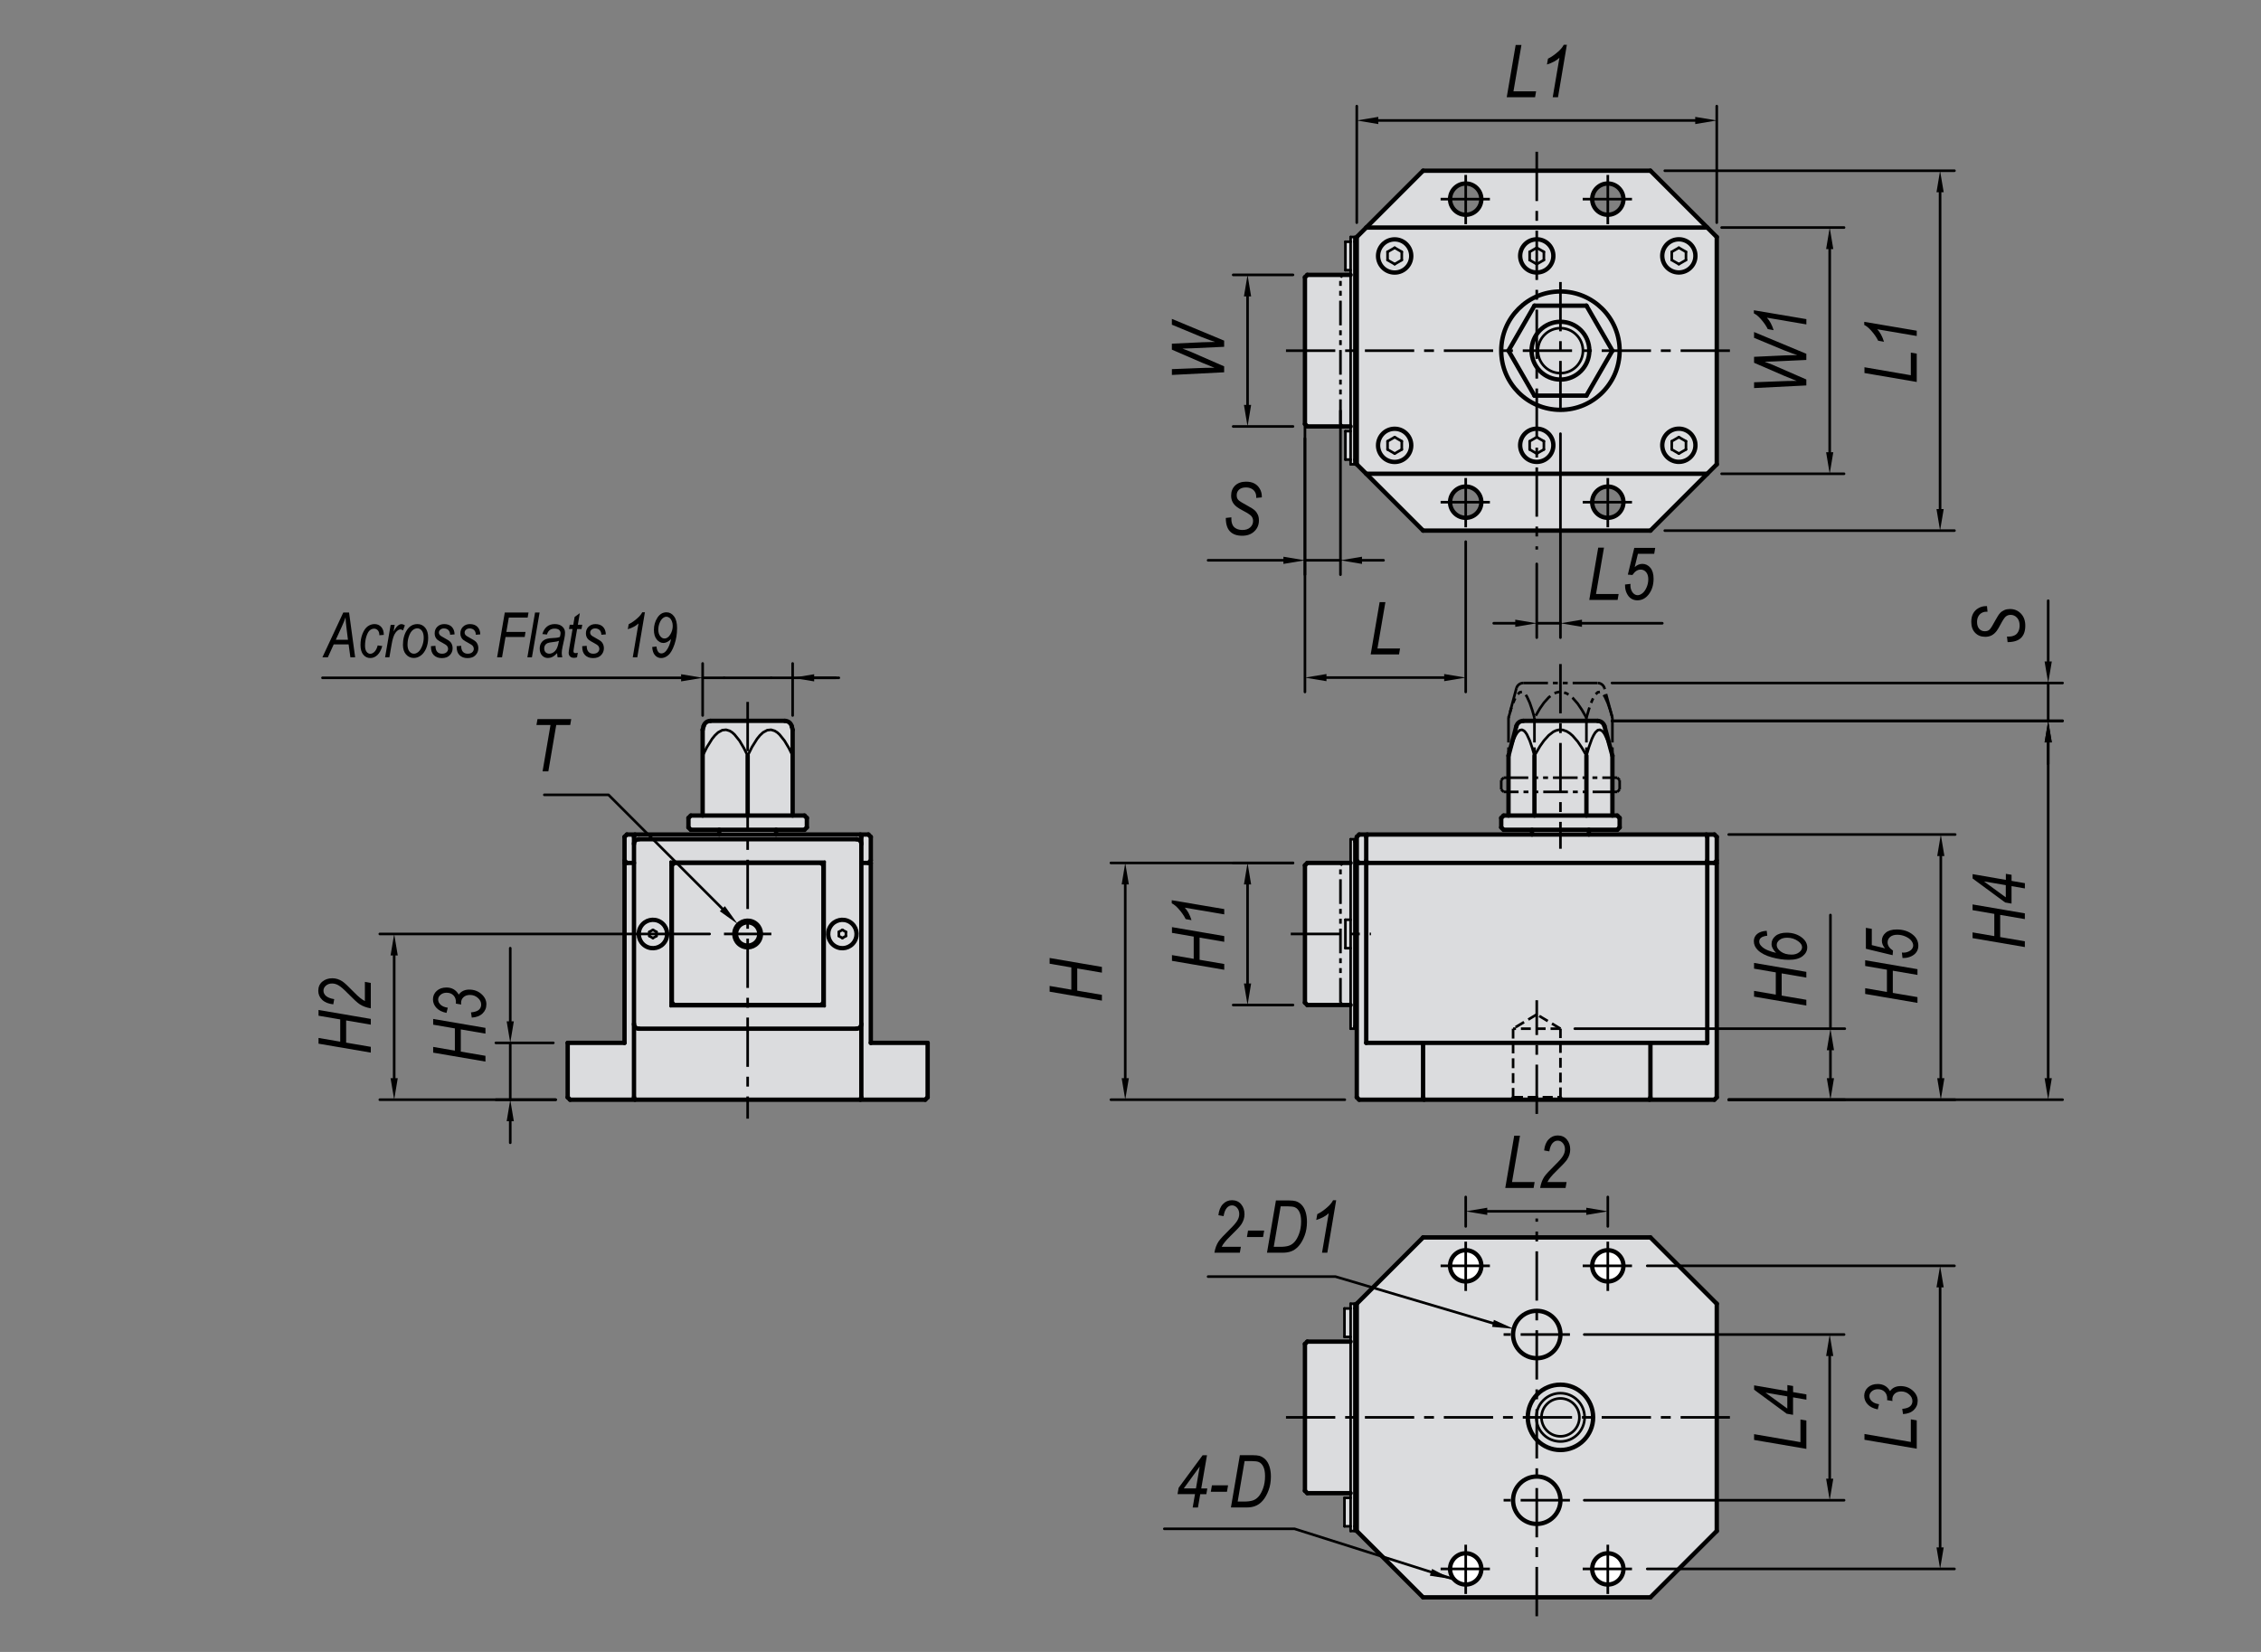 <?xml version="1.0" encoding="UTF-8"?><svg id="Layer_2" xmlns="http://www.w3.org/2000/svg" width="650" height="475" viewBox="0 0 650 475"><rect x="0" y="0" width="650" height="475" fill="#808080" stroke="none"/><defs><style>.cls-1{fill:#fff;}.cls-2{stroke-dasharray:0 0 2.84 1.42;}.cls-2,.cls-3,.cls-4,.cls-5,.cls-6{stroke:#000;}.cls-2,.cls-3,.cls-4,.cls-5,.cls-6,.cls-7{fill:none;}.cls-2,.cls-4,.cls-5,.cls-6{stroke-width:.75px;}.cls-2,.cls-5,.cls-6{stroke-miterlimit:10;}.cls-3{stroke-width:1.25px;}.cls-3,.cls-4{stroke-linecap:round;stroke-linejoin:round;}.cls-5{stroke-dasharray:0 0 0 0 14.17 2.84 2.84 2.84;}.cls-6{stroke-dasharray:0 0 0 0 0 0 7.09 1.42 1.42 1.42 1.42 1.42;}.cls-8{fill:#dbdcde;fill-rule:evenodd;}</style></defs><g id="PTSC1"><polygon class="cls-8" points="250.34 248.13 249.66 248.13 250.34 247.45 250.34 240.64 249.66 239.96 223.11 239.96 223.11 238.6 231.28 238.6 231.96 237.92 231.96 235.19 231.28 234.51 227.87 234.51 227.87 209.86 227.6 208.79 225.63 207.28 204.25 207.28 202.27 208.83 202 209.86 202 234.51 198.6 234.51 197.92 235.19 197.92 237.92 198.6 238.6 206.77 238.6 206.77 239.96 180.22 239.96 179.53 240.64 179.53 247.45 180.22 248.13 179.53 248.13 179.53 299.87 163.2 299.87 163.2 315.53 163.88 316.21 266 316.21 266.68 315.53 266.68 299.87 250.34 299.87 250.34 248.13"/><path class="cls-8" d="m493.54,68.15l-19.06-19.06h-65.36l-19.06,19.06v1.36h-.68v-1.36h-1.09v1.36h-1.5v8.17h1.5v1.36h-12.45l-.68.68v42.21l.68.68h12.45v1.36h-1.5v8.17h1.5v1.36h1.09v-1.36h.68v1.36l19.06,19.06h65.36l19.06-19.06v-65.36m-67.67-10.89c0-2.48-2.01-4.49-4.49-4.49s-4.5,2.01-4.5,4.49,2.01,4.49,4.5,4.49,4.49-2.01,4.49-4.49m40.85,0c0-2.48-2.01-4.49-4.49-4.49s-4.49,2.01-4.49,4.49,2.01,4.49,4.49,4.49,4.49-2.01,4.49-4.49m-40.85,87.14c0-2.48-2.01-4.49-4.49-4.49s-4.5,2.01-4.5,4.49,2.01,4.49,4.5,4.49,4.49-2.01,4.49-4.49m40.85,0c0-2.48-2.01-4.49-4.49-4.49s-4.49,2.01-4.49,4.49,2.01,4.49,4.49,4.49,4.49-2.01,4.49-4.49"/><path class="cls-8" d="m493.54,374.87l-19.06-19.06h-65.36l-19.06,19.06v1.36h-.68v-1.36h-1.09v1.36h-1.77v8.17h1.77v1.36h-12.45l-.68.68v42.21l.68.68h12.45v1.36h-1.77v8.17h1.77v1.36h1.09v-1.36h.68v1.36l19.06,19.06h65.36l19.06-19.06v-65.36Zm-76.66-10.89h8.99-8.99m8.99,87.14h-8.99,8.99m31.86-87.14h8.99-8.99m8.99,87.14h-8.99,8.99Z"/><polygon class="cls-8" points="493.54 248.13 492.86 248.13 493.54 247.45 493.54 240.64 492.86 239.96 456.77 239.96 456.77 238.6 464.94 238.6 465.62 237.92 465.62 235.19 464.94 234.51 463.54 234.51 463.54 217.29 461.26 208.79 459.16 207.28 437.91 207.28 435.94 208.79 433.67 217.29 433.67 234.51 432.26 234.51 431.58 235.19 431.58 237.92 432.26 238.6 440.43 238.6 440.43 239.96 390.73 239.96 390.05 240.64 390.05 242 389.37 242 389.37 241.32 388.28 241.32 388.28 248.13 375.83 248.13 375.15 248.81 375.15 288.3 375.83 288.98 388.28 288.98 388.28 295.79 389.37 295.79 389.37 295.11 390.05 295.11 390.05 315.53 390.73 316.21 492.86 316.21 493.54 315.53 493.54 248.13"/><line class="cls-4" x1="463.42" y1="196.39" x2="592.95" y2="196.39"/><line class="cls-4" x1="463.42" y1="207.28" x2="592.95" y2="207.28"/><line class="cls-4" x1="588.82" y1="190.2" x2="588.82" y2="172.73"/><line class="cls-4" x1="588.82" y1="213.47" x2="588.82" y2="219.66"/><line class="cls-4" x1="588.82" y1="196.39" x2="588.82" y2="207.28"/><line class="cls-4" x1="463.42" y1="207.28" x2="592.95" y2="207.28"/><line class="cls-4" x1="496.98" y1="316.21" x2="592.95" y2="316.21"/><line class="cls-4" x1="588.82" y1="213.47" x2="588.82" y2="310.02"/><line class="cls-4" x1="452.73" y1="295.79" x2="530.34" y2="295.79"/><line class="cls-4" x1="496.98" y1="316.21" x2="530.34" y2="316.21"/><line class="cls-4" x1="526.22" y1="301.98" x2="526.22" y2="310.02"/><line class="cls-4" x1="496.98" y1="316.21" x2="562.08" y2="316.21"/><line class="cls-4" x1="496.98" y1="239.96" x2="562.08" y2="239.96"/><line class="cls-4" x1="557.95" y1="310.02" x2="557.95" y2="246.15"/><line class="cls-4" x1="478.6" y1="49.09" x2="561.87" y2="49.09"/><line class="cls-4" x1="478.6" y1="152.57" x2="561.87" y2="152.57"/><line class="cls-4" x1="557.74" y1="55.28" x2="557.74" y2="146.38"/><line class="cls-4" x1="494.94" y1="65.43" x2="530.13" y2="65.43"/><line class="cls-4" x1="494.94" y1="136.23" x2="530.13" y2="136.23"/><line class="cls-4" x1="526.01" y1="71.62" x2="526.01" y2="130.04"/><line class="cls-4" x1="473.56" y1="363.98" x2="561.87" y2="363.98"/><line class="cls-4" x1="473.56" y1="451.13" x2="561.87" y2="451.13"/><line class="cls-4" x1="557.75" y1="370.17" x2="557.75" y2="444.94"/><line class="cls-4" x1="455.45" y1="383.73" x2="530.14" y2="383.73"/><line class="cls-4" x1="455.45" y1="431.38" x2="530.14" y2="431.38"/><line class="cls-4" x1="526.01" y1="389.92" x2="526.01" y2="425.19"/><line class="cls-4" x1="493.54" y1="64.02" x2="493.54" y2="30.52"/><line class="cls-4" x1="390.05" y1="64.02" x2="390.05" y2="30.52"/><line class="cls-4" x1="487.35" y1="34.64" x2="396.24" y2="34.64"/><line class="cls-4" x1="159.75" y1="316.21" x2="142.56" y2="316.21"/><line class="cls-4" x1="159.07" y1="299.87" x2="142.56" y2="299.87"/><line class="cls-4" x1="146.69" y1="322.4" x2="146.69" y2="328.59"/><line class="cls-4" x1="146.69" y1="293.68" x2="146.69" y2="272.64"/><line class="cls-4" x1="146.69" y1="316.21" x2="146.69" y2="299.87"/><line class="cls-4" x1="159.75" y1="316.21" x2="109.19" y2="316.21"/><line class="cls-4" x1="204" y1="268.55" x2="109.19" y2="268.55"/><line class="cls-4" x1="113.32" y1="310.02" x2="113.32" y2="274.74"/><line class="cls-4" x1="371.71" y1="79.04" x2="354.52" y2="79.04"/><line class="cls-4" x1="371.71" y1="122.62" x2="354.52" y2="122.62"/><line class="cls-4" x1="358.65" y1="85.23" x2="358.65" y2="116.43"/><line class="cls-4" x1="371.71" y1="248.13" x2="354.52" y2="248.13"/><line class="cls-4" x1="371.71" y1="288.98" x2="354.52" y2="288.98"/><line class="cls-4" x1="358.65" y1="254.32" x2="358.65" y2="282.79"/><line class="cls-4" x1="371.71" y1="248.13" x2="319.37" y2="248.13"/><line class="cls-4" x1="386.61" y1="316.21" x2="319.37" y2="316.21"/><line class="cls-4" x1="323.49" y1="254.32" x2="323.49" y2="310.02"/><line class="cls-4" x1="421.37" y1="352.64" x2="421.37" y2="344.18"/><line class="cls-4" x1="462.22" y1="352.64" x2="462.22" y2="344.18"/><line class="cls-4" x1="427.56" y1="348.31" x2="456.03" y2="348.31"/><line class="cls-4" x1="375.15" y1="118.1" x2="375.15" y2="165.24"/><line class="cls-4" x1="385.36" y1="118.1" x2="385.36" y2="165.24"/><line class="cls-4" x1="391.55" y1="161.11" x2="397.74" y2="161.11"/><line class="cls-4" x1="368.96" y1="161.11" x2="347.31" y2="161.11"/><line class="cls-4" x1="385.36" y1="161.11" x2="375.15" y2="161.11"/><line class="cls-4" x1="421.37" y1="155.75" x2="421.37" y2="198.97"/><line class="cls-4" x1="375.15" y1="126.06" x2="375.15" y2="198.97"/><line class="cls-4" x1="415.18" y1="194.84" x2="381.34" y2="194.84"/><line class="cls-4" x1="441.79" y1="162.14" x2="441.79" y2="183.34"/><line class="cls-4" x1="448.6" y1="124.7" x2="448.6" y2="183.34"/><line class="cls-4" x1="435.61" y1="179.21" x2="429.42" y2="179.21"/><line class="cls-4" x1="454.79" y1="179.21" x2="477.88" y2="179.21"/><line class="cls-4" x1="441.79" y1="179.21" x2="448.6" y2="179.21"/><line class="cls-4" x1="202" y1="205.73" x2="202" y2="190.78"/><line class="cls-4" x1="227.87" y1="205.73" x2="227.87" y2="190.78"/><line class="cls-4" x1="208.19" y1="194.9" x2="221.68" y2="194.9"/><line class="cls-4" x1="227.87" y1="194.9" x2="241.15" y2="194.9"/><line class="cls-4" x1="195.81" y1="194.9" x2="92.71" y2="194.9"/><line class="cls-4" x1="202" y1="194.9" x2="208.19" y2="194.9"/><line class="cls-4" x1="234.06" y1="194.9" x2="240.25" y2="194.9"/><line class="cls-4" x1="227.87" y1="194.9" x2="221.68" y2="194.9"/><polyline class="cls-4" points="207.67 261.29 174.94 228.55 173.1 228.55 156.49 228.55"/><polyline class="cls-4" points="429.53 380.58 383.93 367.08 383.43 367.08 347.31 367.08"/><line class="cls-4" x1="388.28" y1="264.47" x2="386.78" y2="264.47"/><line class="cls-4" x1="386.78" y1="272.64" x2="388.28" y2="272.64"/><polyline class="cls-4" points="463.54 217.29 462.91 215.08 462.18 212.97 461.36 211.2 460.99 210.62 460.57 210.16 459.96 209.84 459.33 209.95 458.64 210.6 458.11 211.46 457.63 212.47 456.8 214.79 456.07 217.29"/><polyline class="cls-4" points="456.07 217.29 455.84 216.86 454.76 214.99 453.55 213.21 452.14 211.59 451.32 210.87 450.41 210.29 449.29 209.89 448.09 209.86 447.29 210.07 446.54 210.43 445.25 211.42 443.88 212.93 442.71 214.59 441.13 217.29"/><polyline class="cls-4" points="441.13 217.29 440.5 215.08 439.78 212.97 438.96 211.2 438.58 210.62 438.17 210.16 437.56 209.84 436.93 209.95 436.23 210.6 435.7 211.46 435.23 212.47 434.39 214.79 433.67 217.29"/><line class="cls-4" x1="389.37" y1="295.11" x2="390.05" y2="295.11"/><line class="cls-4" x1="389.37" y1="242" x2="390.05" y2="242"/><line class="cls-4" x1="386.78" y1="264.47" x2="386.78" y2="272.64"/><line class="cls-4" x1="389.37" y1="295.79" x2="388.28" y2="295.79"/><line class="cls-4" x1="388.28" y1="241.32" x2="389.37" y2="241.32"/><line class="cls-4" x1="389.37" y1="241.32" x2="389.37" y2="295.79"/><line class="cls-4" x1="388.28" y1="295.79" x2="388.28" y2="241.32"/><line class="cls-4" x1="388.28" y1="69.51" x2="386.78" y2="69.51"/><line class="cls-4" x1="386.78" y1="77.68" x2="388.28" y2="77.68"/><line class="cls-4" x1="388.28" y1="123.98" x2="386.78" y2="123.98"/><line class="cls-4" x1="386.78" y1="132.15" x2="388.28" y2="132.15"/><path class="cls-4" d="m455.07,100.83c0-3.57-2.9-6.47-6.47-6.47s-6.47,2.9-6.47,6.47,2.9,6.47,6.47,6.47,6.47-2.9,6.47-6.47Z"/><line class="cls-4" x1="389.37" y1="132.15" x2="390.05" y2="132.15"/><line class="cls-4" x1="389.37" y1="69.51" x2="390.05" y2="69.51"/><line class="cls-4" x1="386.78" y1="69.51" x2="386.78" y2="77.68"/><line class="cls-4" x1="386.78" y1="123.98" x2="386.78" y2="132.15"/><line class="cls-4" x1="388.28" y1="68.15" x2="389.37" y2="68.15"/><line class="cls-4" x1="389.37" y1="133.51" x2="388.28" y2="133.51"/><line class="cls-4" x1="388.28" y1="133.51" x2="388.28" y2="68.15"/><line class="cls-4" x1="389.37" y1="68.15" x2="389.37" y2="133.51"/><line class="cls-4" x1="443.84" y1="74.77" x2="443.84" y2="72.42"/><line class="cls-4" x1="441.79" y1="71.24" x2="443.84" y2="72.42"/><line class="cls-4" x1="441.79" y1="71.24" x2="439.75" y2="72.42"/><line class="cls-4" x1="439.75" y1="72.42" x2="439.75" y2="74.78"/><line class="cls-4" x1="441.79" y1="75.95" x2="439.75" y2="74.77"/><line class="cls-4" x1="441.79" y1="75.95" x2="443.84" y2="74.77"/><line class="cls-4" x1="443.84" y1="129.24" x2="443.84" y2="126.88"/><line class="cls-4" x1="441.79" y1="125.7" x2="443.84" y2="126.88"/><line class="cls-4" x1="441.79" y1="125.7" x2="439.75" y2="126.88"/><line class="cls-4" x1="439.75" y1="126.88" x2="439.75" y2="129.24"/><line class="cls-4" x1="441.79" y1="130.42" x2="439.75" y2="129.24"/><line class="cls-4" x1="441.79" y1="130.42" x2="443.84" y2="129.24"/><line class="cls-4" x1="402.99" y1="129.24" x2="402.99" y2="126.88"/><line class="cls-4" x1="400.95" y1="125.7" x2="402.99" y2="126.88"/><line class="cls-4" x1="400.95" y1="125.7" x2="398.9" y2="126.88"/><line class="cls-4" x1="398.9" y1="126.88" x2="398.9" y2="129.24"/><line class="cls-4" x1="400.95" y1="130.42" x2="398.9" y2="129.24"/><line class="cls-4" x1="400.95" y1="130.42" x2="402.99" y2="129.24"/><line class="cls-4" x1="402.99" y1="74.77" x2="402.99" y2="72.42"/><line class="cls-4" x1="400.95" y1="71.24" x2="402.99" y2="72.42"/><line class="cls-4" x1="400.95" y1="71.24" x2="398.9" y2="72.42"/><line class="cls-4" x1="398.9" y1="72.42" x2="398.9" y2="74.78"/><line class="cls-4" x1="400.95" y1="75.95" x2="398.9" y2="74.77"/><line class="cls-4" x1="400.95" y1="75.95" x2="402.99" y2="74.77"/><line class="cls-4" x1="484.69" y1="129.24" x2="484.69" y2="126.88"/><line class="cls-4" x1="482.64" y1="125.7" x2="484.69" y2="126.88"/><line class="cls-4" x1="482.64" y1="125.7" x2="480.6" y2="126.88"/><line class="cls-4" x1="480.6" y1="126.88" x2="480.6" y2="129.24"/><line class="cls-4" x1="482.64" y1="130.42" x2="480.6" y2="129.24"/><line class="cls-4" x1="482.64" y1="130.42" x2="484.69" y2="129.24"/><line class="cls-4" x1="484.69" y1="74.77" x2="484.69" y2="72.42"/><line class="cls-4" x1="482.64" y1="71.24" x2="484.69" y2="72.42"/><line class="cls-4" x1="482.64" y1="71.24" x2="480.6" y2="72.42"/><line class="cls-4" x1="480.6" y1="72.42" x2="480.6" y2="74.78"/><line class="cls-4" x1="482.64" y1="75.95" x2="480.6" y2="74.77"/><line class="cls-4" x1="482.64" y1="75.95" x2="484.69" y2="74.77"/><polyline class="cls-4" points="227.87 217.29 226.78 215.08 225.52 212.97 224.1 211.2 223.46 210.62 222.73 210.16 221.68 209.84 220.59 209.95 219.38 210.6 218.46 211.46 217.64 212.47 216.19 214.79 214.94 217.29"/><polyline class="cls-4" points="214.94 217.29 213.84 215.08 212.59 212.97 211.16 211.2 210.52 210.62 209.8 210.16 208.74 209.84 207.65 209.95 206.45 210.6 205.53 211.46 204.71 212.47 203.26 214.79 202 217.29"/><line class="cls-4" x1="187.71" y1="267.38" x2="186.68" y2="267.96"/><line class="cls-4" x1="186.68" y1="267.96" x2="186.68" y2="269.14"/><line class="cls-4" x1="186.68" y1="269.14" x2="187.7" y2="269.73"/><line class="cls-4" x1="187.71" y1="269.73" x2="188.73" y2="269.14"/><line class="cls-4" x1="188.73" y1="269.14" x2="188.73" y2="267.96"/><line class="cls-4" x1="188.73" y1="267.96" x2="187.71" y2="267.38"/><line class="cls-4" x1="242.17" y1="267.38" x2="241.15" y2="267.96"/><line class="cls-4" x1="241.15" y1="267.96" x2="241.15" y2="269.14"/><line class="cls-4" x1="241.15" y1="269.14" x2="242.17" y2="269.73"/><line class="cls-4" x1="242.17" y1="269.73" x2="243.19" y2="269.14"/><line class="cls-4" x1="243.19" y1="269.14" x2="243.19" y2="267.96"/><line class="cls-4" x1="243.19" y1="267.96" x2="242.17" y2="267.38"/><line class="cls-4" x1="237.07" y1="247.79" x2="192.81" y2="247.79"/><line class="cls-4" x1="192.81" y1="247.79" x2="192.81" y2="289.32"/><line class="cls-4" x1="192.81" y1="289.32" x2="237.06" y2="289.32"/><line class="cls-4" x1="237.07" y1="289.32" x2="237.07" y2="247.79"/><circle class="cls-4" cx="214.94" cy="268.55" r="4.08" transform="translate(-126.51 310.2) rotate(-58.28)"/><line class="cls-4" x1="388.28" y1="430.7" x2="386.51" y2="430.7"/><line class="cls-4" x1="386.51" y1="438.87" x2="388.28" y2="438.87"/><line class="cls-4" x1="388.28" y1="376.24" x2="386.51" y2="376.24"/><line class="cls-4" x1="386.51" y1="384.41" x2="388.28" y2="384.41"/><circle class="cls-4" cx="448.6" cy="407.55" r="5.45" transform="translate(-156.79 436.58) rotate(-45)"/><line class="cls-4" x1="389.37" y1="376.24" x2="390.05" y2="376.24"/><line class="cls-4" x1="389.37" y1="438.87" x2="390.05" y2="438.87"/><line class="cls-4" x1="386.51" y1="430.7" x2="386.51" y2="438.87"/><line class="cls-4" x1="386.51" y1="376.24" x2="386.51" y2="384.41"/><line class="cls-4" x1="389.37" y1="374.87" x2="389.37" y2="440.23"/><line class="cls-4" x1="389.37" y1="440.23" x2="388.28" y2="440.23"/><line class="cls-4" x1="388.28" y1="440.23" x2="388.28" y2="374.88"/><line class="cls-4" x1="388.28" y1="374.87" x2="389.37" y2="374.87"/><path class="cls-4" d="m455.55,407.55c0-3.84-3.11-6.95-6.95-6.95s-6.94,3.11-6.94,6.95,3.11,6.94,6.94,6.94,6.95-3.11,6.95-6.94Z"/><line class="cls-2" x1="434.99" y1="315.53" x2="448.58" y2="315.53"/><line class="cls-2" x1="448.6" y1="295.79" x2="434.99" y2="295.79"/><line class="cls-2" x1="434.99" y1="315.53" x2="448.58" y2="315.53"/><line class="cls-2" x1="449.28" y1="316.21" x2="448.6" y2="315.53"/><line class="cls-2" x1="434.99" y1="315.53" x2="434.3" y2="316.21"/><line class="cls-2" x1="448.6" y1="295.79" x2="441.79" y2="291.7"/><line class="cls-2" x1="441.79" y1="291.7" x2="434.99" y2="295.79"/><line class="cls-2" x1="448.6" y1="315.53" x2="448.6" y2="295.79"/><line class="cls-2" x1="434.99" y1="295.79" x2="434.99" y2="315.53"/><line class="cls-6" x1="431.58" y1="227.02" x2="432.26" y2="227.7"/><line class="cls-6" x1="464.94" y1="227.7" x2="465.62" y2="227.02"/><line class="cls-6" x1="465.62" y1="224.3" x2="464.94" y2="223.62"/><line class="cls-6" x1="432.26" y1="223.62" x2="431.58" y2="224.3"/><line class="cls-6" x1="465.62" y1="227.02" x2="465.62" y2="224.3"/><line class="cls-6" x1="431.58" y1="224.3" x2="431.58" y2="227.02"/><line class="cls-6" x1="463.54" y1="206.4" x2="461.26" y2="197.9"/><line class="cls-6" x1="435.94" y1="197.9" x2="433.67" y2="206.4"/><path class="cls-6" d="m461.26,197.9c-.24-.89-1.05-1.51-1.97-1.51"/><path class="cls-6" d="m437.92,196.39c-.93,0-1.73.62-1.97,1.51"/><line class="cls-6" x1="386.04" y1="288.98" x2="385.36" y2="288.3"/><line class="cls-6" x1="386.04" y1="248.13" x2="385.36" y2="248.81"/><line class="cls-6" x1="388.28" y1="288.98" x2="386.04" y2="288.98"/><line class="cls-6" x1="386.04" y1="248.13" x2="388.28" y2="248.13"/><line class="cls-6" x1="385.36" y1="288.3" x2="385.36" y2="248.81"/><line class="cls-6" x1="464.94" y1="227.7" x2="432.26" y2="227.7"/><line class="cls-6" x1="432.26" y1="223.62" x2="464.94" y2="223.62"/><line class="cls-6" x1="456.07" y1="206.4" x2="456.07" y2="223.62"/><polyline class="cls-6" points="463.54 206.4 462.91 204.19 462.18 202.08 461.36 200.3 460.99 199.73 460.57 199.26 459.96 198.94 459.33 199.06 458.64 199.71 458.11 200.56 457.63 201.58 456.8 203.9 456.07 206.4"/><line class="cls-6" x1="463.54" y1="206.4" x2="463.54" y2="223.62"/><polyline class="cls-6" points="456.07 206.4 455.84 205.97 454.76 204.1 453.55 202.31 452.14 200.7 451.32 199.98 450.41 199.4 449.29 198.99 448.09 198.97 447.29 199.18 446.54 199.54 445.25 200.52 443.88 202.03 442.71 203.7 441.13 206.4"/><polyline class="cls-6" points="441.13 206.4 440.5 204.19 439.78 202.08 438.96 200.3 438.58 199.73 438.17 199.26 437.56 198.94 436.93 199.06 436.23 199.71 435.7 200.56 435.23 201.58 434.39 203.9 433.67 206.4"/><line class="cls-6" x1="433.67" y1="206.4" x2="433.67" y2="223.62"/><line class="cls-6" x1="441.13" y1="206.4" x2="441.13" y2="223.62"/><line class="cls-6" x1="437.92" y1="196.39" x2="459.29" y2="196.39"/><line class="cls-6" x1="386.04" y1="79.04" x2="388.28" y2="79.04"/><line class="cls-6" x1="385.36" y1="79.72" x2="386.04" y2="79.04"/><line class="cls-6" x1="385.36" y1="121.93" x2="385.36" y2="79.72"/><line class="cls-6" x1="388.28" y1="122.62" x2="386.04" y2="122.62"/><line class="cls-6" x1="386.04" y1="122.62" x2="385.36" y2="121.93"/><line class="cls-5" x1="214.94" y1="201.83" x2="214.94" y2="321.66"/><line class="cls-5" x1="221.75" y1="268.55" x2="208.13" y2="268.55"/><line class="cls-5" x1="448.6" y1="190.94" x2="448.6" y2="244.05"/><line class="cls-5" x1="371.07" y1="268.55" x2="394.14" y2="268.55"/><line class="cls-5" x1="369.7" y1="100.83" x2="498.98" y2="100.83"/><line class="cls-5" x1="448.6" y1="81.09" x2="448.6" y2="120.57"/><line class="cls-5" x1="441.79" y1="43.64" x2="441.79" y2="158.02"/><line class="cls-5" x1="441.79" y1="320.3" x2="441.79" y2="287.61"/><line class="cls-5" x1="462.22" y1="151.62" x2="462.22" y2="137.19"/><line class="cls-5" x1="421.37" y1="151.62" x2="421.37" y2="137.19"/><line class="cls-5" x1="414.15" y1="57.26" x2="428.59" y2="57.26"/><line class="cls-5" x1="414.15" y1="144.4" x2="428.59" y2="144.4"/><line class="cls-5" x1="455" y1="57.26" x2="469.44" y2="57.26"/><line class="cls-5" x1="462.22" y1="64.47" x2="462.22" y2="50.04"/><line class="cls-5" x1="421.37" y1="64.47" x2="421.37" y2="50.04"/><line class="cls-5" x1="455" y1="144.4" x2="469.44" y2="144.4"/><line class="cls-5" x1="441.79" y1="464.74" x2="441.79" y2="350.37"/><line class="cls-5" x1="369.7" y1="407.55" x2="498.98" y2="407.55"/><path class="cls-1" d="m466.71,451.13c0-2.48-2.01-4.49-4.49-4.49s-4.49,2.01-4.49,4.49,2.01,4.49,4.49,4.49,4.49-2.01,4.49-4.49"/><path class="cls-3" d="m466.71,451.13c0-2.48-2.01-4.49-4.49-4.49s-4.49,2.01-4.49,4.49,2.01,4.49,4.49,4.49,4.49-2.01,4.49-4.49Z"/><path class="cls-1" d="m425.86,451.13c0-2.48-2.01-4.49-4.49-4.49s-4.5,2.01-4.5,4.49,2.01,4.49,4.5,4.49,4.49-2.01,4.49-4.49"/><path class="cls-3" d="m425.86,451.13c0-2.48-2.01-4.49-4.49-4.49s-4.5,2.01-4.5,4.49,2.01,4.49,4.5,4.49,4.49-2.01,4.49-4.49Z"/><line class="cls-5" x1="462.22" y1="458.34" x2="462.22" y2="443.91"/><line class="cls-5" x1="421.37" y1="458.34" x2="421.37" y2="443.91"/><line class="cls-5" x1="414.15" y1="451.13" x2="428.59" y2="451.13"/><path class="cls-1" d="m466.71,363.98c0-2.48-2.01-4.49-4.49-4.49s-4.49,2.01-4.49,4.49,2.01,4.49,4.49,4.49,4.49-2.01,4.49-4.49"/><path class="cls-3" d="m466.71,363.98c0-2.48-2.01-4.49-4.49-4.49s-4.49,2.01-4.49,4.49,2.01,4.49,4.49,4.49,4.49-2.01,4.49-4.49Z"/><path class="cls-1" d="m425.86,363.98c0-2.48-2.01-4.49-4.49-4.49s-4.5,2.01-4.5,4.49,2.01,4.49,4.5,4.49,4.49-2.01,4.49-4.49"/><path class="cls-3" d="m425.86,363.98c0-2.48-2.01-4.49-4.49-4.49s-4.5,2.01-4.5,4.49,2.01,4.49,4.5,4.49,4.49-2.01,4.49-4.49Z"/><line class="cls-5" x1="414.15" y1="363.98" x2="428.59" y2="363.98"/><line class="cls-5" x1="462.22" y1="371.2" x2="462.22" y2="356.77"/><line class="cls-5" x1="421.37" y1="371.2" x2="421.37" y2="356.77"/><line class="cls-5" x1="455" y1="363.98" x2="469.44" y2="363.98"/><line class="cls-5" x1="455" y1="451.13" x2="469.44" y2="451.13"/><line class="cls-5" x1="451.33" y1="383.73" x2="432.26" y2="383.73"/><line class="cls-5" x1="451.33" y1="431.38" x2="432.26" y2="431.38"/><line class="cls-3" x1="431.58" y1="237.92" x2="432.26" y2="238.6"/><line class="cls-3" x1="464.94" y1="238.6" x2="465.62" y2="237.92"/><line class="cls-3" x1="465.62" y1="237.92" x2="465.62" y2="235.19"/><line class="cls-3" x1="431.58" y1="235.19" x2="431.58" y2="237.92"/><line class="cls-3" x1="465.62" y1="235.19" x2="464.94" y2="234.51"/><line class="cls-3" x1="432.26" y1="234.51" x2="431.58" y2="235.19"/><line class="cls-3" x1="463.54" y1="217.29" x2="461.26" y2="208.79"/><line class="cls-3" x1="435.94" y1="208.79" x2="433.67" y2="217.29"/><path class="cls-3" d="m461.26,208.79c-.26-.88-1.06-1.49-1.97-1.51"/><path class="cls-3" d="m437.92,207.28c-.93,0-1.73.62-1.97,1.51"/><line class="cls-3" x1="456.77" y1="239.96" x2="456.77" y2="238.6"/><line class="cls-3" x1="440.43" y1="238.6" x2="440.43" y2="239.96"/><line class="cls-3" x1="375.15" y1="288.3" x2="375.15" y2="248.81"/><line class="cls-3" x1="375.83" y1="248.13" x2="375.15" y2="248.81"/><line class="cls-3" x1="375.83" y1="248.13" x2="388.28" y2="248.13"/><line class="cls-3" x1="375.83" y1="288.98" x2="375.15" y2="288.3"/><line class="cls-3" x1="388.28" y1="288.98" x2="375.83" y2="288.98"/><line class="cls-3" x1="464.94" y1="238.6" x2="432.26" y2="238.6"/><line class="cls-3" x1="432.26" y1="234.51" x2="464.94" y2="234.51"/><line class="cls-3" x1="456.07" y1="217.29" x2="456.07" y2="234.51"/><line class="cls-3" x1="463.54" y1="217.29" x2="463.54" y2="234.51"/><line class="cls-3" x1="433.67" y1="217.29" x2="433.67" y2="234.51"/><line class="cls-3" x1="441.13" y1="217.29" x2="441.13" y2="234.51"/><line class="cls-3" x1="437.92" y1="207.28" x2="459.29" y2="207.28"/><line class="cls-3" x1="390.73" y1="248.13" x2="390.05" y2="247.45"/><line class="cls-3" x1="393.06" y1="248.13" x2="392.78" y2="247.45"/><line class="cls-3" x1="390.73" y1="239.96" x2="492.86" y2="239.96"/><line class="cls-3" x1="393.06" y1="239.96" x2="392.78" y2="240.64"/><line class="cls-3" x1="390.73" y1="239.96" x2="390.05" y2="240.64"/><line class="cls-3" x1="490.53" y1="248.13" x2="490.81" y2="247.45"/><line class="cls-3" x1="392.77" y1="240.64" x2="392.77" y2="247.45"/><line class="cls-3" x1="490.81" y1="247.45" x2="490.81" y2="240.64"/><line class="cls-3" x1="490.53" y1="239.96" x2="490.81" y2="240.64"/><line class="cls-3" x1="493.54" y1="247.45" x2="492.86" y2="248.13"/><line class="cls-3" x1="493.54" y1="240.64" x2="493.54" y2="247.45"/><line class="cls-3" x1="493.54" y1="240.64" x2="492.86" y2="239.96"/><line class="cls-3" x1="492.86" y1="316.21" x2="390.73" y2="316.21"/><line class="cls-3" x1="474.47" y1="315.53" x2="474.19" y2="316.21"/><line class="cls-3" x1="492.86" y1="316.21" x2="493.54" y2="315.53"/><line class="cls-3" x1="409.11" y1="315.53" x2="409.4" y2="316.21"/><line class="cls-3" x1="390.05" y1="315.53" x2="390.73" y2="316.21"/><line class="cls-3" x1="390.05" y1="248.13" x2="493.54" y2="248.13"/><line class="cls-3" x1="392.77" y1="248.13" x2="392.77" y2="299.87"/><line class="cls-3" x1="392.77" y1="299.87" x2="490.81" y2="299.87"/><line class="cls-3" x1="409.11" y1="299.87" x2="409.11" y2="315.53"/><line class="cls-3" x1="390.05" y1="315.53" x2="390.05" y2="240.64"/><line class="cls-3" x1="490.81" y1="299.87" x2="490.81" y2="248.13"/><line class="cls-3" x1="493.54" y1="248.13" x2="493.54" y2="315.53"/><line class="cls-3" x1="474.47" y1="315.53" x2="474.47" y2="299.87"/><line class="cls-3" x1="375.83" y1="79.04" x2="388.28" y2="79.04"/><line class="cls-3" x1="375.15" y1="79.72" x2="375.83" y2="79.04"/><line class="cls-3" x1="375.15" y1="121.93" x2="375.15" y2="79.72"/><line class="cls-3" x1="388.28" y1="122.62" x2="375.83" y2="122.62"/><line class="cls-3" x1="375.83" y1="122.62" x2="375.15" y2="121.93"/><path class="cls-3" d="m456.91,100.83c0-4.59-3.72-8.31-8.31-8.31s-8.3,3.72-8.3,8.31,3.72,8.31,8.3,8.31,8.31-3.72,8.31-8.31Z"/><path class="cls-3" d="m465.62,100.83c0-9.4-7.62-17.02-17.02-17.02s-17.02,7.62-17.02,17.02,7.62,17.02,17.02,17.02,17.02-7.62,17.02-17.02Z"/><circle class="cls-3" cx="441.79" cy="73.6" r="4.77" transform="translate(-6.08 71.72) rotate(-9.22)"/><circle class="cls-3" cx="441.79" cy="128.06" r="4.77" transform="translate(-14.81 72.42) rotate(-9.22)"/><path class="cls-3" d="m405.71,128.06c0-2.63-2.13-4.77-4.77-4.77s-4.77,2.13-4.77,4.77,2.13,4.77,4.77,4.77,4.77-2.13,4.77-4.77Z"/><path class="cls-3" d="m405.71,73.6c0-2.63-2.13-4.77-4.77-4.77s-4.77,2.13-4.77,4.77,2.13,4.77,4.77,4.77,4.77-2.13,4.77-4.77Z"/><circle class="cls-3" cx="482.64" cy="128.06" r="4.77" transform="translate(-14.28 78.96) rotate(-9.22)"/><circle class="cls-3" cx="482.64" cy="73.6" r="4.77" transform="translate(-5.56 78.26) rotate(-9.22)"/><line class="cls-3" x1="392.77" y1="65.43" x2="490.81" y2="65.43"/><line class="cls-3" x1="493.54" y1="68.15" x2="493.54" y2="133.51"/><line class="cls-3" x1="390.05" y1="133.51" x2="390.05" y2="68.15"/><line class="cls-3" x1="490.81" y1="136.23" x2="392.77" y2="136.23"/><line class="cls-3" x1="474.47" y1="49.09" x2="409.12" y2="49.09"/><line class="cls-3" x1="493.54" y1="68.15" x2="474.47" y2="49.09"/><line class="cls-3" x1="409.11" y1="49.09" x2="390.05" y2="68.15"/><path class="cls-3" d="m425.86,57.26c0-2.48-2.01-4.49-4.49-4.49s-4.5,2.01-4.5,4.49,2.01,4.49,4.5,4.49,4.49-2.01,4.49-4.49Z"/><path class="cls-3" d="m466.71,57.26c0-2.48-2.01-4.49-4.49-4.49s-4.49,2.01-4.49,4.49,2.01,4.49,4.49,4.49,4.49-2.01,4.49-4.49Z"/><line class="cls-3" x1="474.47" y1="152.57" x2="409.12" y2="152.57"/><line class="cls-3" x1="390.05" y1="133.51" x2="409.12" y2="152.57"/><line class="cls-3" x1="474.47" y1="152.57" x2="493.54" y2="133.51"/><path class="cls-3" d="m466.71,144.4c0-2.48-2.01-4.49-4.49-4.49s-4.49,2.01-4.49,4.49,2.01,4.49,4.49,4.49,4.49-2.01,4.49-4.49Z"/><path class="cls-3" d="m425.86,144.4c0-2.48-2.01-4.49-4.49-4.49s-4.5,2.01-4.5,4.49,2.01,4.49,4.5,4.49,4.49-2.01,4.49-4.49Z"/><line class="cls-3" x1="231.96" y1="235.19" x2="231.28" y2="234.51"/><line class="cls-3" x1="198.6" y1="234.51" x2="197.92" y2="235.19"/><line class="cls-3" x1="231.96" y1="237.92" x2="231.96" y2="235.19"/><line class="cls-3" x1="197.92" y1="235.19" x2="197.92" y2="237.92"/><line class="cls-3" x1="197.92" y1="237.92" x2="198.6" y2="238.6"/><line class="cls-3" x1="231.28" y1="238.6" x2="231.96" y2="237.92"/><line class="cls-3" x1="227.87" y1="209.86" x2="227.6" y2="208.79"/><line class="cls-3" x1="202.28" y1="208.79" x2="202" y2="209.86"/><path class="cls-3" d="m227.6,208.79c-.24-.89-1.05-1.51-1.97-1.51"/><path class="cls-3" d="m204.25,207.28c-.92,0-1.73.62-1.97,1.51"/><line class="cls-3" x1="223.11" y1="239.96" x2="223.11" y2="238.6"/><line class="cls-3" x1="206.77" y1="238.6" x2="206.77" y2="239.96"/><line class="cls-3" x1="193.83" y1="248.13" x2="193.15" y2="248.81"/><line class="cls-3" x1="193.15" y1="288.3" x2="193.83" y2="288.98"/><line class="cls-3" x1="236.72" y1="248.81" x2="236.04" y2="248.13"/><line class="cls-3" x1="236.04" y1="288.98" x2="236.72" y2="288.3"/><line class="cls-3" x1="198.6" y1="234.51" x2="231.28" y2="234.51"/><line class="cls-3" x1="231.28" y1="238.6" x2="198.6" y2="238.6"/><line class="cls-3" x1="227.87" y1="234.51" x2="227.87" y2="209.86"/><line class="cls-3" x1="202" y1="234.51" x2="202" y2="209.86"/><line class="cls-3" x1="214.94" y1="217.29" x2="214.94" y2="234.51"/><line class="cls-3" x1="204.25" y1="207.28" x2="225.63" y2="207.28"/><line class="cls-3" x1="236.72" y1="288.98" x2="236.72" y2="248.13"/><line class="cls-3" x1="236.72" y1="248.13" x2="193.15" y2="248.13"/><line class="cls-3" x1="193.15" y1="248.13" x2="193.15" y2="288.98"/><line class="cls-3" x1="193.15" y1="288.98" x2="236.72" y2="288.98"/><circle class="cls-3" cx="187.71" cy="268.55" r="4.08" transform="translate(-139.42 287.04) rotate(-58.28)"/><circle class="cls-3" cx="242.17" cy="268.55" r="4.08" transform="translate(-113.59 333.37) rotate(-58.28)"/><path class="cls-3" d="m246.26,295.79c.75,0,1.36-.61,1.36-1.36"/><path class="cls-3" d="m182.26,294.43c0,.75.61,1.36,1.36,1.36"/><path class="cls-3" d="m183.62,241.32c-.75,0-1.36.61-1.36,1.36"/><line class="cls-3" x1="246.26" y1="241.32" x2="183.62" y2="241.32"/><path class="cls-3" d="m247.62,242.68c0-.75-.61-1.36-1.36-1.36"/><line class="cls-3" x1="183.62" y1="295.79" x2="246.26" y2="295.79"/><line class="cls-3" x1="179.54" y1="247.45" x2="179.54" y2="240.64"/><line class="cls-3" x1="182.26" y1="240.64" x2="182.26" y2="315.53"/><line class="cls-3" x1="182.54" y1="239.96" x2="182.26" y2="240.64"/><line class="cls-3" x1="179.54" y1="240.64" x2="180.22" y2="239.96"/><line class="cls-3" x1="179.54" y1="247.45" x2="180.22" y2="248.13"/><line class="cls-3" x1="247.34" y1="239.96" x2="247.62" y2="240.64"/><line class="cls-3" x1="247.62" y1="315.53" x2="247.62" y2="240.64"/><line class="cls-3" x1="180.22" y1="239.96" x2="249.66" y2="239.96"/><line class="cls-3" x1="249.66" y1="239.96" x2="250.34" y2="240.64"/><line class="cls-3" x1="250.34" y1="240.64" x2="250.34" y2="247.45"/><line class="cls-3" x1="249.66" y1="248.13" x2="250.34" y2="247.45"/><line class="cls-3" x1="163.2" y1="299.87" x2="179.54" y2="299.87"/><line class="cls-3" x1="179.54" y1="299.87" x2="179.54" y2="248.13"/><line class="cls-3" x1="179.54" y1="248.13" x2="182.26" y2="248.13"/><line class="cls-3" x1="163.2" y1="315.53" x2="163.2" y2="299.87"/><line class="cls-3" x1="163.88" y1="316.21" x2="163.2" y2="315.53"/><line class="cls-3" x1="182.26" y1="315.53" x2="182.54" y2="316.21"/><line class="cls-3" x1="247.62" y1="315.53" x2="247.34" y2="316.21"/><line class="cls-3" x1="266.68" y1="315.53" x2="266" y2="316.21"/><line class="cls-3" x1="266" y1="316.21" x2="163.88" y2="316.21"/><line class="cls-3" x1="250.34" y1="248.13" x2="250.34" y2="299.87"/><line class="cls-3" x1="250.34" y1="299.87" x2="266.68" y2="299.87"/><line class="cls-3" x1="266.68" y1="299.87" x2="266.68" y2="315.53"/><line class="cls-3" x1="247.62" y1="248.13" x2="250.34" y2="248.13"/><circle class="cls-3" cx="214.94" cy="268.55" r="3.35" transform="translate(-86.41 102.7) rotate(-22.5)"/><line class="cls-3" x1="388.28" y1="429.34" x2="375.83" y2="429.34"/><line class="cls-3" x1="375.15" y1="428.66" x2="375.15" y2="386.45"/><line class="cls-3" x1="375.15" y1="428.66" x2="375.83" y2="429.34"/><line class="cls-3" x1="375.83" y1="385.77" x2="375.15" y2="386.45"/><line class="cls-3" x1="375.83" y1="385.77" x2="388.28" y2="385.77"/><path class="cls-3" d="m458,407.55c0-5.19-4.21-9.4-9.4-9.4s-9.39,4.21-9.39,9.4,4.21,9.39,9.39,9.39,9.4-4.21,9.4-9.39Z"/><line class="cls-3" x1="493.54" y1="440.23" x2="474.47" y2="459.3"/><line class="cls-3" x1="409.11" y1="459.3" x2="390.05" y2="440.23"/><line class="cls-3" x1="474.47" y1="459.3" x2="409.12" y2="459.3"/><line class="cls-3" x1="390.05" y1="440.23" x2="390.05" y2="374.88"/><line class="cls-3" x1="493.54" y1="374.87" x2="493.54" y2="440.23"/><path class="cls-3" d="m448.6,431.38c0-3.76-3.05-6.81-6.81-6.81s-6.81,3.05-6.81,6.81,3.05,6.81,6.81,6.81,6.81-3.05,6.81-6.81Z"/><path class="cls-3" d="m448.6,383.73c0-3.76-3.05-6.81-6.81-6.81s-6.81,3.05-6.81,6.81,3.05,6.81,6.81,6.81,6.81-3.05,6.81-6.81Z"/><line class="cls-3" x1="390.05" y1="374.87" x2="409.12" y2="355.81"/><line class="cls-3" x1="474.47" y1="355.81" x2="493.54" y2="374.88"/><line class="cls-3" x1="409.11" y1="355.81" x2="474.47" y2="355.81"/><line class="cls-3" x1="441.13" y1="87.89" x2="433.67" y2="100.83"/><line class="cls-3" x1="433.67" y1="100.83" x2="441.13" y2="113.76"/><line class="cls-3" x1="441.13" y1="113.76" x2="456.07" y2="113.76"/><line class="cls-3" x1="456.07" y1="113.76" x2="463.54" y2="100.83"/><line class="cls-3" x1="463.54" y1="100.83" x2="456.07" y2="87.89"/><line class="cls-3" x1="456.07" y1="87.89" x2="441.13" y2="87.89"/><polygon points="587.79 190.2 589.86 190.2 588.82 196.39 587.79 190.2"/><polygon points="587.79 213.47 589.86 213.47 588.82 207.28 587.79 213.47"/><path d="m577.15,184.65l-.18-1.61h.5c.67.01,1.27-.13,1.79-.4.4-.21.72-.55.97-1.04.25-.49.38-1.07.38-1.75,0-.94-.25-1.68-.75-2.23-.5-.55-1.12-.82-1.86-.82-.52,0-.97.16-1.36.47-.38.32-.88,1.07-1.5,2.25-.49.92-.85,1.54-1.1,1.86-.44.59-.93,1.03-1.47,1.31-.54.28-1.15.42-1.84.42-1.2,0-2.17-.38-2.91-1.15-.74-.77-1.11-1.82-1.11-3.16,0-.92.17-1.71.52-2.37s.86-1.18,1.53-1.56c.67-.39,1.39-.58,2.15-.58h.32s.15,1.61.15,1.61h-.34c-.49-.01-.94.11-1.36.35-.42.24-.74.59-.97,1.04-.23.45-.34.97-.34,1.56,0,.84.21,1.5.62,1.96.41.47.95.7,1.62.7.61,0,1.08-.18,1.41-.53s.87-1.22,1.62-2.62c.55-1.02,1-1.71,1.35-2.08.34-.37.76-.65,1.24-.86s1.02-.3,1.62-.3c1.26,0,2.3.44,3.14,1.32.84.88,1.25,2.04,1.25,3.47,0,1.55-.41,2.72-1.24,3.52-.82.8-2.12,1.2-3.88,1.21Z"/><polygon points="587.79 213.47 589.86 213.47 588.82 207.28 587.79 213.47"/><polygon points="587.79 310.02 589.86 310.02 588.82 316.21 587.79 310.02"/><path d="m582.11,272.32l-15.03-2.57v-1.65l6.25,1.07v-6.39l-6.25-1.07v-1.65l15.03,2.57v1.65l-7.09-1.21v6.38l7.09,1.21v1.65Z"/><path d="m582.11,255.46l-3.83-.66v5.02l-1.83-.32-9.36-6.9v-1.25l9.56,1.65v-1.74l1.64.28v1.75l3.83.66v1.52Zm-5.48-.94l-6.28-1.08,6.28,4.58v-3.5Z"/><polygon points="525.18 301.98 527.25 301.98 526.22 295.79 525.18 301.98"/><polygon points="525.18 310.02 527.25 310.02 526.22 316.21 525.18 310.02"/><path d="m519.29,289.14l-15.03-2.57v-1.65l6.25,1.07v-6.39l-6.25-1.07v-1.65l15.03,2.57v1.65l-7.09-1.21v6.38l7.09,1.21v1.65Z"/><path d="m510.58,273.96c-.43-.43-.75-.86-.97-1.28-.22-.42-.32-.84-.32-1.25,0-.92.38-1.68,1.14-2.31.76-.62,1.82-.93,3.17-.93,1.75,0,3.23.47,4.44,1.42,1,.79,1.51,1.72,1.51,2.8,0,.99-.45,1.83-1.34,2.53-.89.7-2.2,1.05-3.93,1.05-1.54,0-3.19-.24-4.93-.72-1.74-.48-3.07-1.17-4-2.07-.77-.75-1.15-1.61-1.15-2.59,0-.82.31-1.5.93-2.04.62-.54,1.54-.85,2.77-.93l.16,1.42c-1.54.16-2.31.72-2.31,1.67,0,.42.16.81.47,1.17.46.55,1.13,1,1.99,1.35.86.35,1.65.59,2.36.72Zm4.49.53c.87,0,1.58-.22,2.15-.66s.85-.92.85-1.46c0-.62-.38-1.19-1.13-1.73-.92-.67-1.97-1.01-3.16-1.01-.92,0-1.64.21-2.19.63s-.81.91-.81,1.48c0,.67.39,1.3,1.18,1.88.79.58,1.82.87,3.11.87Z"/><polygon points="556.92 310.02 558.98 310.02 557.95 316.21 556.92 310.02"/><polygon points="556.92 246.15 558.98 246.15 557.95 239.96 556.92 246.15"/><path d="m551.24,288.37l-15.03-2.57v-1.65l6.25,1.07v-6.39l-6.25-1.07v-1.65l15.03,2.57v1.65l-7.09-1.21v6.38l7.09,1.21v1.65Z"/><path d="m546.94,275.45l-.18-1.55.48.02c.5,0,.97-.1,1.43-.31s.79-.47,1.01-.78c.22-.31.33-.64.33-.99,0-.43-.18-.88-.54-1.35-.36-.47-.92-.87-1.68-1.21-.76-.33-1.54-.5-2.36-.5-.87,0-1.55.21-2.04.62-.49.42-.74.94-.74,1.58,0,.89.52,1.67,1.56,2.36l-.11,1.32-7.69-1.85v-6.02l1.7.29v4.68l3.82.93c-.62-.69-.92-1.42-.92-2.2,0-.91.37-1.67,1.11-2.3.74-.62,1.79-.93,3.14-.93,1.87,0,3.42.5,4.65,1.5,1.05.85,1.58,1.92,1.58,3.19,0,.65-.17,1.23-.5,1.75-.33.52-.84.94-1.52,1.27-.68.33-1.42.49-2.22.49h-.32Z"/><polygon points="556.71 55.28 558.78 55.28 557.74 49.09 556.71 55.28"/><polygon points="556.71 146.38 558.78 146.38 557.74 152.57 556.71 146.38"/><path d="m551.03,109.83l-15.03-2.57v-1.66l13.33,2.29v-6.5l1.7.29v8.16Z"/><path d="m551.03,96.61l-11.35-1.93c.81.84,1.45,2.04,1.94,3.59l-1.68-.3c-.48-.98-1.16-1.96-2.04-2.94-.66-.75-1.32-1.28-1.96-1.6v-.89l15.09,2.55v1.52Z"/><polygon points="524.98 71.62 527.04 71.62 526.01 65.43 524.98 71.62"/><polygon points="524.98 130.04 527.04 130.04 526.01 136.23 524.98 130.04"/><path d="m519.3,110.83l-15.03.76v-1.67l7.43-.29c1.63-.07,2.91-.1,3.84-.1h.98s-3.61-1.47-3.61-1.47l-8.65-3.75v-1.71l8.79-.41c1.07-.05,2.28-.08,3.63-.09-.34-.1-.84-.27-1.51-.51-1.13-.42-1.95-.73-2.44-.93l-8.47-3.52v-1.67l15.03,6.26v1.77l-9.1.42c-.79.03-1.75.06-2.87.09.98.35,1.72.64,2.21.85l9.76,4.26v1.7Z"/><path d="m519.3,93.28l-11.35-1.93c.81.84,1.45,2.04,1.94,3.59l-1.68-.3c-.48-.98-1.16-1.96-2.04-2.94-.66-.75-1.32-1.28-1.96-1.6v-.89l15.09,2.55v1.52Z"/><polygon points="556.71 370.17 558.78 370.17 557.75 363.98 556.71 370.17"/><polygon points="556.71 444.94 558.78 444.94 557.75 451.13 556.71 444.94"/><path d="m551.03,416.56l-15.03-2.57v-1.66l13.33,2.29v-6.5l1.7.29v8.16Z"/><path d="m547.09,406.61l-.23-1.49c1.07-.11,1.83-.36,2.27-.75.44-.39.66-.89.66-1.5,0-.72-.32-1.36-.95-1.92-.63-.56-1.39-.85-2.26-.85-.79,0-1.41.21-1.87.64s-.7.97-.7,1.63c0,.08.01.24.04.48l-1.55-.26c.03-.14.04-.28.04-.42,0-.82-.25-1.48-.74-1.97-.5-.49-1.14-.74-1.94-.74-.71,0-1.3.2-1.75.6-.46.4-.69.85-.69,1.37,0,.55.24,1.04.71,1.49.48.44,1.16.72,2.06.85l-.37,1.49c-1.27-.25-2.24-.74-2.9-1.45-.66-.71-.99-1.53-.99-2.46s.36-1.77,1.08-2.42c.72-.65,1.65-.97,2.8-.97.79,0,1.47.17,2.07.51.59.34,1.08.85,1.47,1.53.35-.48.77-.84,1.28-1.08s1.08-.36,1.73-.36c1.38,0,2.54.42,3.5,1.27.96.85,1.44,1.82,1.44,2.93s-.37,1.95-1.1,2.66-1.76,1.11-3.1,1.19Z"/><polygon points="524.98 389.92 527.04 389.92 526.01 383.73 524.98 389.92"/><polygon points="524.98 425.19 527.04 425.19 526.01 431.38 524.98 425.19"/><path d="m519.3,416.61l-15.03-2.57v-1.66l13.33,2.29v-6.5l1.7.29v8.16Z"/><path d="m519.3,402.46l-3.83-.66v5.02l-1.83-.32-9.36-6.9v-1.25l9.56,1.65v-1.74l1.64.28v1.75l3.83.66v1.52Zm-5.48-.94l-6.28-1.08,6.28,4.58v-3.5Z"/><polygon points="487.35 33.61 487.35 35.68 493.54 34.64 487.35 33.61"/><polygon points="396.24 33.61 396.24 35.68 390.05 34.64 396.24 33.61"/><polygon points="145.66 322.4 147.72 322.4 146.69 316.21 145.66 322.4"/><polygon points="145.66 293.68 147.72 293.68 146.69 299.87 145.66 293.68"/><path d="m139.56,305.25l-15.03-2.57v-1.65l6.24,1.07v-6.39l-6.24-1.07v-1.65l15.03,2.57v1.65l-7.09-1.21v6.38l7.09,1.21v1.65Z"/><path d="m135.63,292.6l-.23-1.49c1.07-.11,1.83-.36,2.27-.75s.66-.89.66-1.5c0-.72-.32-1.36-.95-1.92-.63-.56-1.39-.85-2.26-.85-.78,0-1.41.21-1.87.64-.46.42-.7.97-.7,1.63,0,.08.01.24.04.48l-1.55-.26c.03-.14.04-.28.04-.42,0-.82-.25-1.48-.74-1.97-.5-.49-1.14-.74-1.94-.74-.71,0-1.3.2-1.75.6-.46.4-.69.85-.69,1.37,0,.55.24,1.04.71,1.49.48.44,1.16.72,2.06.85l-.37,1.49c-1.27-.25-2.24-.74-2.9-1.45-.66-.71-.99-1.53-.99-2.46s.36-1.77,1.08-2.42,1.65-.97,2.8-.97c.79,0,1.47.17,2.06.51.59.34,1.08.85,1.47,1.53.35-.48.77-.84,1.28-1.08.5-.24,1.08-.36,1.73-.36,1.38,0,2.54.42,3.5,1.27.96.85,1.44,1.82,1.44,2.93s-.37,1.95-1.1,2.66-1.76,1.11-3.1,1.19Z"/><polygon points="112.28 310.02 114.35 310.02 113.32 316.21 112.28 310.02"/><polygon points="112.28 274.74 114.35 274.74 113.32 268.55 112.28 274.74"/><path d="m106.6,302.67l-15.03-2.57v-1.65l6.24,1.07v-6.39l-6.24-1.07v-1.65l15.03,2.57v1.65l-7.09-1.21v6.38l7.09,1.21v1.65Z"/><path d="m106.6,289.94c-1.29-.22-2.36-.62-3.22-1.19-.65-.43-1.81-1.5-3.49-3.21-1.01-1.04-1.83-1.76-2.47-2.15-.63-.39-1.28-.59-1.95-.59-.72,0-1.31.21-1.78.62-.47.41-.7.9-.7,1.46s.24,1.07.73,1.5,1.27.74,2.36.92l-.27,1.49c-1.38-.15-2.44-.58-3.19-1.3-.75-.71-1.12-1.58-1.12-2.59,0-1.11.39-2,1.16-2.64s1.73-.97,2.87-.97c1.02,0,1.98.3,2.9.9.58.37,1.7,1.42,3.37,3.14,1.24,1.29,2.28,2.12,3.1,2.51v-5.51l1.7.3v7.33Z"/><polygon points="357.61 85.23 359.68 85.23 358.65 79.04 357.61 85.23"/><polygon points="357.61 116.43 359.68 116.43 358.65 122.62 357.61 116.43"/><path d="m351.93,107.05l-15.03.76v-1.67l7.43-.29c1.63-.07,2.91-.1,3.84-.1h.98s-3.61-1.47-3.61-1.47l-8.65-3.75v-1.71l8.79-.41c1.07-.05,2.28-.08,3.63-.09-.34-.1-.84-.27-1.51-.51-1.13-.42-1.95-.73-2.44-.93l-8.47-3.52v-1.67l15.03,6.26v1.77l-9.1.42c-.79.03-1.75.06-2.87.09.98.35,1.72.64,2.21.85l9.76,4.26v1.7Z"/><polygon points="357.61 254.32 359.68 254.32 358.65 248.13 357.61 254.32"/><polygon points="357.61 282.79 359.68 282.79 358.65 288.98 357.61 282.79"/><path d="m351.95,278.85l-15.03-2.57v-1.65l6.25,1.07v-6.39l-6.25-1.07v-1.65l15.03,2.57v1.65l-7.09-1.21v6.38l7.09,1.21v1.65Z"/><path d="m351.95,262.92l-11.35-1.93c.81.84,1.45,2.04,1.94,3.59l-1.68-.3c-.48-.98-1.16-1.96-2.04-2.94-.66-.75-1.32-1.28-1.96-1.6v-.89l15.09,2.55v1.52Z"/><polygon points="322.46 254.32 324.53 254.32 323.49 248.13 322.46 254.32"/><polygon points="322.46 310.02 324.53 310.02 323.49 316.21 322.46 310.02"/><path d="m316.78,287.72l-15.03-2.57v-1.65l6.24,1.07v-6.39l-6.24-1.07v-1.65l15.03,2.57v1.65l-7.09-1.21v6.38l7.09,1.21v1.65Z"/><polygon points="427.56 347.27 427.56 349.34 421.37 348.31 427.56 347.27"/><polygon points="456.03 347.27 456.03 349.34 462.22 348.31 456.03 347.27"/><path d="m432.74,341.59l2.57-15.03h1.66l-2.29,13.33h6.5l-.29,1.7h-8.16Z"/><path d="m442.76,341.59c.22-1.29.62-2.36,1.19-3.22.43-.65,1.5-1.81,3.21-3.49,1.04-1.01,1.76-1.83,2.15-2.47.39-.63.59-1.28.59-1.95,0-.72-.21-1.31-.62-1.78-.41-.47-.9-.7-1.46-.7s-1.07.24-1.5.73-.74,1.27-.92,2.36l-1.49-.27c.15-1.38.58-2.44,1.3-3.19.71-.74,1.58-1.12,2.59-1.12,1.11,0,2,.39,2.64,1.16.65.77.97,1.73.97,2.87,0,1.02-.3,1.98-.9,2.9-.37.58-1.42,1.7-3.14,3.37-1.29,1.24-2.12,2.28-2.51,3.1h5.51l-.3,1.7h-7.33Z"/><polygon points="391.55 160.08 391.55 162.15 385.36 161.11 391.55 160.08"/><polygon points="368.96 160.08 368.96 162.15 375.15 161.11 368.96 160.08"/><path d="m352.39,148.93l1.61-.18v.5c-.01.67.13,1.27.4,1.79.21.4.55.72,1.04.97.49.25,1.07.38,1.75.38.94,0,1.68-.25,2.23-.75s.82-1.12.82-1.85c0-.52-.16-.97-.47-1.36-.32-.38-1.07-.88-2.25-1.5-.92-.49-1.54-.85-1.86-1.1-.59-.44-1.03-.93-1.31-1.47-.28-.54-.42-1.15-.42-1.84,0-1.2.38-2.17,1.15-2.91.77-.74,1.82-1.11,3.16-1.11.92,0,1.71.17,2.37.52s1.18.86,1.56,1.53c.39.67.58,1.39.58,2.15v.32s-1.61.15-1.61.15v-.34c.01-.49-.11-.94-.35-1.36-.24-.42-.59-.74-1.04-.97-.45-.23-.97-.34-1.56-.34-.84,0-1.5.21-1.96.62-.47.41-.7.95-.7,1.63,0,.61.18,1.08.53,1.41s1.22.87,2.62,1.62c1.02.55,1.71,1,2.08,1.35.37.35.65.76.86,1.24s.3,1.02.3,1.62c0,1.26-.44,2.3-1.32,3.14s-2.04,1.26-3.47,1.26c-1.55,0-2.72-.41-3.52-1.24-.8-.82-1.21-2.12-1.21-3.88Z"/><polygon points="415.18 193.81 415.18 195.87 421.37 194.84 415.18 193.81"/><polygon points="381.34 193.81 381.34 195.87 375.15 194.84 381.34 193.81"/><path d="m394.05,188.17l2.57-15.03h1.66l-2.29,13.33h6.5l-.29,1.7h-8.16Z"/><polygon points="435.61 178.18 435.61 180.25 441.79 179.21 435.61 178.18"/><polygon points="454.79 178.18 454.79 180.25 448.6 179.21 454.79 178.18"/><path d="m456.89,172.5l2.57-15.03h1.66l-2.29,13.33h6.5l-.29,1.7h-8.16Z"/><path d="m467.19,168.07l1.55-.18-.02.48c0,.5.1.97.31,1.43s.47.79.78,1.01c.31.22.64.33.99.33.43,0,.88-.18,1.35-.54.47-.36.87-.92,1.21-1.68.33-.76.5-1.54.5-2.36,0-.87-.21-1.55-.62-2.04-.42-.49-.94-.74-1.58-.74-.89,0-1.67.52-2.36,1.56l-1.32-.11,1.85-7.69h6.02l-.29,1.7h-4.68l-.93,3.82c.69-.62,1.42-.92,2.2-.92.91,0,1.67.37,2.3,1.11.62.74.93,1.79.93,3.14,0,1.87-.5,3.42-1.5,4.65-.85,1.05-1.92,1.58-3.19,1.58-.65,0-1.23-.17-1.75-.5-.52-.33-.94-.84-1.27-1.52-.33-.68-.49-1.42-.49-2.22v-.32Z"/><polygon points="195.81 193.87 195.81 195.93 202 194.9 195.81 193.87"/><polygon points="234.06 193.87 234.06 195.93 227.87 194.9 234.06 193.87"/><path d="m92.69,189l6-12.88h1.66l1.75,12.88h-1.37l-.51-3.71h-4.28l-1.69,3.71h-1.55Zm3.85-5.04h3.49l-.4-3.23c-.16-1.28-.26-2.35-.3-3.21-.23.74-.58,1.61-1.05,2.63l-1.74,3.81Z"/><path d="m108.6,185.59l1.3.17c-.33,1.17-.8,2.03-1.41,2.6s-1.29.85-2.04.85c-.81,0-1.48-.32-2.01-.96s-.8-1.56-.8-2.78.19-2.27.58-3.24.88-1.68,1.48-2.12,1.26-.66,1.98-.66c.79,0,1.43.28,1.92.83s.74,1.31.74,2.27l-1.28.11c0-.61-.14-1.08-.43-1.4s-.64-.49-1.05-.49c-.46,0-.88.15-1.26.46-.37.31-.7.88-.97,1.71s-.41,1.75-.41,2.76c0,.75.15,1.32.45,1.71s.65.58,1.06.58.83-.2,1.22-.59.69-.99.91-1.79Z"/><path d="m110.71,189l1.6-9.33h1.16l-.33,1.91c.76-1.41,1.53-2.12,2.3-2.12.26,0,.58.11.96.34l-.54,1.48c-.23-.2-.47-.3-.72-.3-.48,0-.96.31-1.43.94s-.85,1.74-1.12,3.34l-.65,3.74h-1.24Z"/><path d="m115.84,185.45c0-1.68.38-3.1,1.13-4.26s1.77-1.74,3.04-1.74c.89,0,1.63.34,2.21,1.02s.87,1.65.87,2.91c0,1.15-.2,2.19-.59,3.09s-.91,1.59-1.54,2.04-1.29.68-1.98.68c-.91,0-1.66-.34-2.25-1.01s-.89-1.59-.89-2.75Zm1.31-.16c0,.88.18,1.55.53,2s.79.68,1.32.68c.42,0,.83-.17,1.25-.51s.78-.9,1.09-1.67.47-1.58.47-2.4c0-.89-.18-1.57-.53-2.03s-.79-.69-1.3-.69c-.45,0-.89.17-1.31.5s-.78.89-1.07,1.66-.44,1.59-.44,2.46Z"/><path d="m123.89,185.8l1.3-.1c0,.76.16,1.33.5,1.71s.8.56,1.39.56c.53,0,.96-.13,1.27-.4s.47-.61.47-1.02c0-.3-.1-.57-.29-.81-.2-.24-.63-.53-1.29-.88-.76-.4-1.26-.7-1.51-.92s-.43-.47-.57-.78-.2-.65-.2-1.03c0-.78.25-1.42.76-1.92s1.17-.76,1.99-.76c.91,0,1.63.26,2.15.78s.8,1.24.83,2.18l-1.28.11c-.02-.59-.19-1.04-.51-1.35s-.75-.47-1.29-.47c-.42,0-.76.12-1.03.36s-.4.51-.4.82c0,.27.08.5.24.69.16.2.56.47,1.2.8.99.52,1.62.94,1.89,1.25.41.49.61,1.08.61,1.78,0,.77-.27,1.44-.82,2-.55.56-1.31.83-2.28.83s-1.74-.28-2.3-.84c-.56-.56-.83-1.36-.83-2.38v-.18Z"/><path d="m131.28,185.8l1.3-.1c0,.76.16,1.33.5,1.71s.8.56,1.39.56c.53,0,.96-.13,1.27-.4s.47-.61.47-1.02c0-.3-.1-.57-.29-.81-.2-.24-.63-.53-1.29-.88-.76-.4-1.26-.7-1.51-.92s-.43-.47-.57-.78-.2-.65-.2-1.03c0-.78.25-1.42.76-1.92s1.17-.76,1.99-.76c.91,0,1.63.26,2.15.78s.8,1.24.83,2.18l-1.28.11c-.02-.59-.19-1.04-.51-1.35s-.75-.47-1.29-.47c-.42,0-.76.12-1.03.36s-.4.51-.4.82c0,.27.08.5.24.69.16.2.56.47,1.2.8.99.52,1.62.94,1.89,1.25.41.49.61,1.08.61,1.78,0,.77-.27,1.44-.82,2-.55.56-1.31.83-2.28.83s-1.74-.28-2.3-.84c-.56-.56-.83-1.36-.83-2.38v-.18Z"/><path d="m142.91,189l2.21-12.88h6.82l-.25,1.46h-5.41l-.71,4.12h5.51l-.24,1.46h-5.51l-1,5.84h-1.42Z"/><path d="m151.61,189l2.21-12.88h1.31l-2.21,12.88h-1.31Z"/><path d="m160.15,187.83c-.48.5-.93.86-1.35,1.06-.42.21-.85.31-1.28.31-.68,0-1.24-.24-1.69-.73-.45-.49-.67-1.15-.67-1.99,0-.6.13-1.12.4-1.56.26-.45.63-.79,1.11-1.02.48-.24,1.16-.38,2.04-.42.75-.04,1.26-.08,1.54-.13.28-.05.52-.12.71-.21.12-.45.19-.81.19-1.09,0-.39-.15-.7-.44-.94-.3-.24-.72-.35-1.28-.35-1.13,0-1.86.56-2.19,1.69l-1.32-.13c.57-1.91,1.77-2.87,3.59-2.87.9,0,1.61.24,2.14.71.53.47.79,1.06.79,1.78,0,.49-.07,1.06-.21,1.72l-.5,2.31c-.16.73-.24,1.33-.24,1.79,0,.31.05.73.15,1.24h-1.34c-.06-.29-.11-.68-.13-1.16Zm.57-3.57c-.33.15-.88.27-1.67.35-.8.08-1.35.19-1.65.32s-.53.33-.7.59-.25.57-.25.91c0,.47.13.85.4,1.12s.62.41,1.06.41c.42,0,.82-.13,1.21-.39.39-.26.71-.63.95-1.12s.46-1.22.63-2.21Z"/><path d="m166.11,187.7l-.22,1.3c-.3.1-.6.15-.88.15-.47,0-.85-.13-1.12-.39s-.41-.6-.41-1.04c0-.21.06-.68.19-1.43l.93-5.41h-1.03l.21-1.23h1.03l.38-2.24,1.5-1.1-.57,3.34h1.27l-.21,1.23h-1.27l-.88,5.15c-.11.67-.17,1.06-.17,1.18,0,.21.05.36.14.45.09.09.23.14.41.14.27,0,.51-.04.72-.11Z"/><path d="m167.37,185.8l1.3-.1c0,.76.16,1.33.5,1.71s.8.56,1.39.56c.53,0,.96-.13,1.27-.4s.47-.61.47-1.02c0-.3-.1-.57-.29-.81-.2-.24-.63-.53-1.29-.88-.76-.4-1.26-.7-1.51-.92s-.43-.47-.57-.78-.2-.65-.2-1.03c0-.78.25-1.42.76-1.92s1.17-.76,1.99-.76c.91,0,1.63.26,2.15.78s.8,1.24.83,2.18l-1.28.11c-.02-.59-.19-1.04-.51-1.35s-.75-.47-1.29-.47c-.42,0-.76.12-1.03.36s-.4.51-.4.82c0,.27.08.5.24.69.16.2.56.47,1.2.8.99.52,1.62.94,1.89,1.25.41.49.62,1.08.62,1.78,0,.77-.27,1.44-.82,2-.55.56-1.31.83-2.28.83s-1.74-.28-2.3-.84-.83-1.36-.83-2.38v-.18Z"/><path d="m181.91,189l1.65-9.73c-.72.69-1.75,1.25-3.08,1.66l.26-1.44c.84-.41,1.68-.99,2.52-1.75.64-.57,1.1-1.13,1.38-1.68h.76l-2.19,12.94h-1.3Z"/><path d="m187.5,186.04l1.22-.14c.16,1.32.63,1.99,1.42,1.99.52,0,.99-.27,1.42-.82.62-.79,1.08-1.89,1.36-3.3-.46.42-.86.71-1.2.87s-.67.24-.99.24c-.73,0-1.37-.33-1.92-1s-.82-1.58-.82-2.76c0-1.29.33-2.46,1-3.5s1.54-1.56,2.62-1.56c.86,0,1.58.39,2.16,1.16s.88,1.89.88,3.36c0,1.72-.26,3.31-.77,4.77s-1.1,2.47-1.75,3.03-1.34.84-2.06.84-1.29-.27-1.77-.81-.74-1.33-.8-2.36Zm1.74-5.1c0,.83.18,1.48.54,1.95s.77.71,1.25.71c.66,0,1.23-.41,1.71-1.23.44-.74.66-1.55.66-2.41,0-.52-.09-.98-.27-1.4s-.41-.73-.69-.93-.57-.3-.86-.3c-.33,0-.68.14-1.03.42s-.66.73-.91,1.33c-.25.61-.38,1.23-.38,1.86Z"/><polygon points="208.4 260.56 212.05 265.67 206.94 262.02 208.4 260.56"/><path d="m155.98,221.8l2.28-13.33h-4.04l.3-1.7h9.7l-.29,1.7h-4.02l-2.27,13.33h-1.65Z"/><polygon points="411.7 451.13 417.25 454.05 411.05 453.08 411.7 451.13"/><path d="m342.88,433.46l.66-3.83h-5.02l.32-1.83,6.9-9.36h1.25l-1.65,9.56h1.74l-.28,1.64h-1.75l-.66,3.83h-1.52Zm.94-5.48l1.08-6.28-4.58,6.28h3.5Z"/><path d="m348.09,428.95l.32-1.86h4.64l-.32,1.86h-4.65Z"/><path d="m353.87,433.46l2.57-15.03h3.72c.83,0,1.47.07,1.91.19.64.19,1.21.53,1.72,1.04.5.51.89,1.18,1.16,2.02.27.84.41,1.81.41,2.9,0,1.46-.22,2.78-.67,3.96-.45,1.19-1,2.17-1.66,2.94s-1.43,1.31-2.31,1.62c-.67.24-1.47.36-2.41.36h-4.44Zm1.95-1.7h1.95c.91,0,1.69-.1,2.33-.29.64-.2,1.21-.58,1.71-1.14s.94-1.36,1.31-2.38.56-2.18.56-3.48c0-1.14-.16-2.05-.49-2.72-.32-.67-.76-1.13-1.32-1.36-.4-.17-1.03-.26-1.89-.26h-2.18l-1.99,11.63Z"/><polygon points="429.47 379.52 435.19 382.1 428.94 381.52 429.47 379.52"/><path d="m349.12,360.21c.22-1.29.62-2.36,1.19-3.22.43-.65,1.5-1.81,3.21-3.49,1.04-1.01,1.76-1.83,2.15-2.47.39-.63.59-1.28.59-1.95,0-.72-.21-1.31-.62-1.78-.41-.47-.9-.7-1.46-.7s-1.07.24-1.5.73-.74,1.27-.92,2.36l-1.49-.27c.15-1.38.58-2.44,1.3-3.19.71-.74,1.58-1.12,2.59-1.12,1.11,0,2,.39,2.64,1.16.65.77.97,1.73.97,2.87,0,1.02-.3,1.98-.9,2.9-.37.58-1.42,1.7-3.14,3.37-1.29,1.24-2.12,2.28-2.51,3.1h5.51l-.3,1.7h-7.33Z"/><path d="m358.47,355.7l.32-1.86h4.64l-.32,1.86h-4.65Z"/><path d="m364.24,360.21l2.57-15.03h3.72c.83,0,1.47.07,1.91.19.64.19,1.21.53,1.72,1.04.5.51.89,1.18,1.16,2.02.27.84.41,1.81.41,2.9,0,1.46-.22,2.78-.67,3.96-.45,1.19-1,2.17-1.66,2.94s-1.43,1.31-2.31,1.62c-.67.24-1.47.36-2.41.36h-4.44Zm1.95-1.7h1.95c.91,0,1.69-.1,2.33-.29.64-.2,1.21-.58,1.71-1.14s.94-1.36,1.31-2.38.56-2.18.56-3.48c0-1.14-.16-2.05-.49-2.72-.32-.67-.76-1.13-1.32-1.36-.4-.17-1.03-.26-1.89-.26h-2.18l-1.99,11.63Z"/><path d="m380.06,360.21l1.93-11.35c-.84.81-2.04,1.45-3.59,1.94l.3-1.68c.98-.48,1.96-1.16,2.94-2.04.75-.66,1.28-1.32,1.6-1.96h.89l-2.55,15.09h-1.52Z"/><line class="cls-4" x1="526.22" y1="295.79" x2="526.22" y2="263.11"/><polyline class="cls-4" points="418.03 454.12 372.16 439.6 334.73 439.6"/><path d="m433.16,27.96l2.57-15.03h1.66l-2.29,13.33h6.5l-.29,1.7h-8.16Z"/><path d="m446.38,27.96l1.93-11.35c-.84.81-2.04,1.45-3.59,1.94l.3-1.68c.98-.48,1.96-1.16,2.94-2.04.75-.66,1.28-1.32,1.6-1.96h.89l-2.55,15.09h-1.52Z"/><rect class="cls-7" width="650" height="475"/></g></svg>